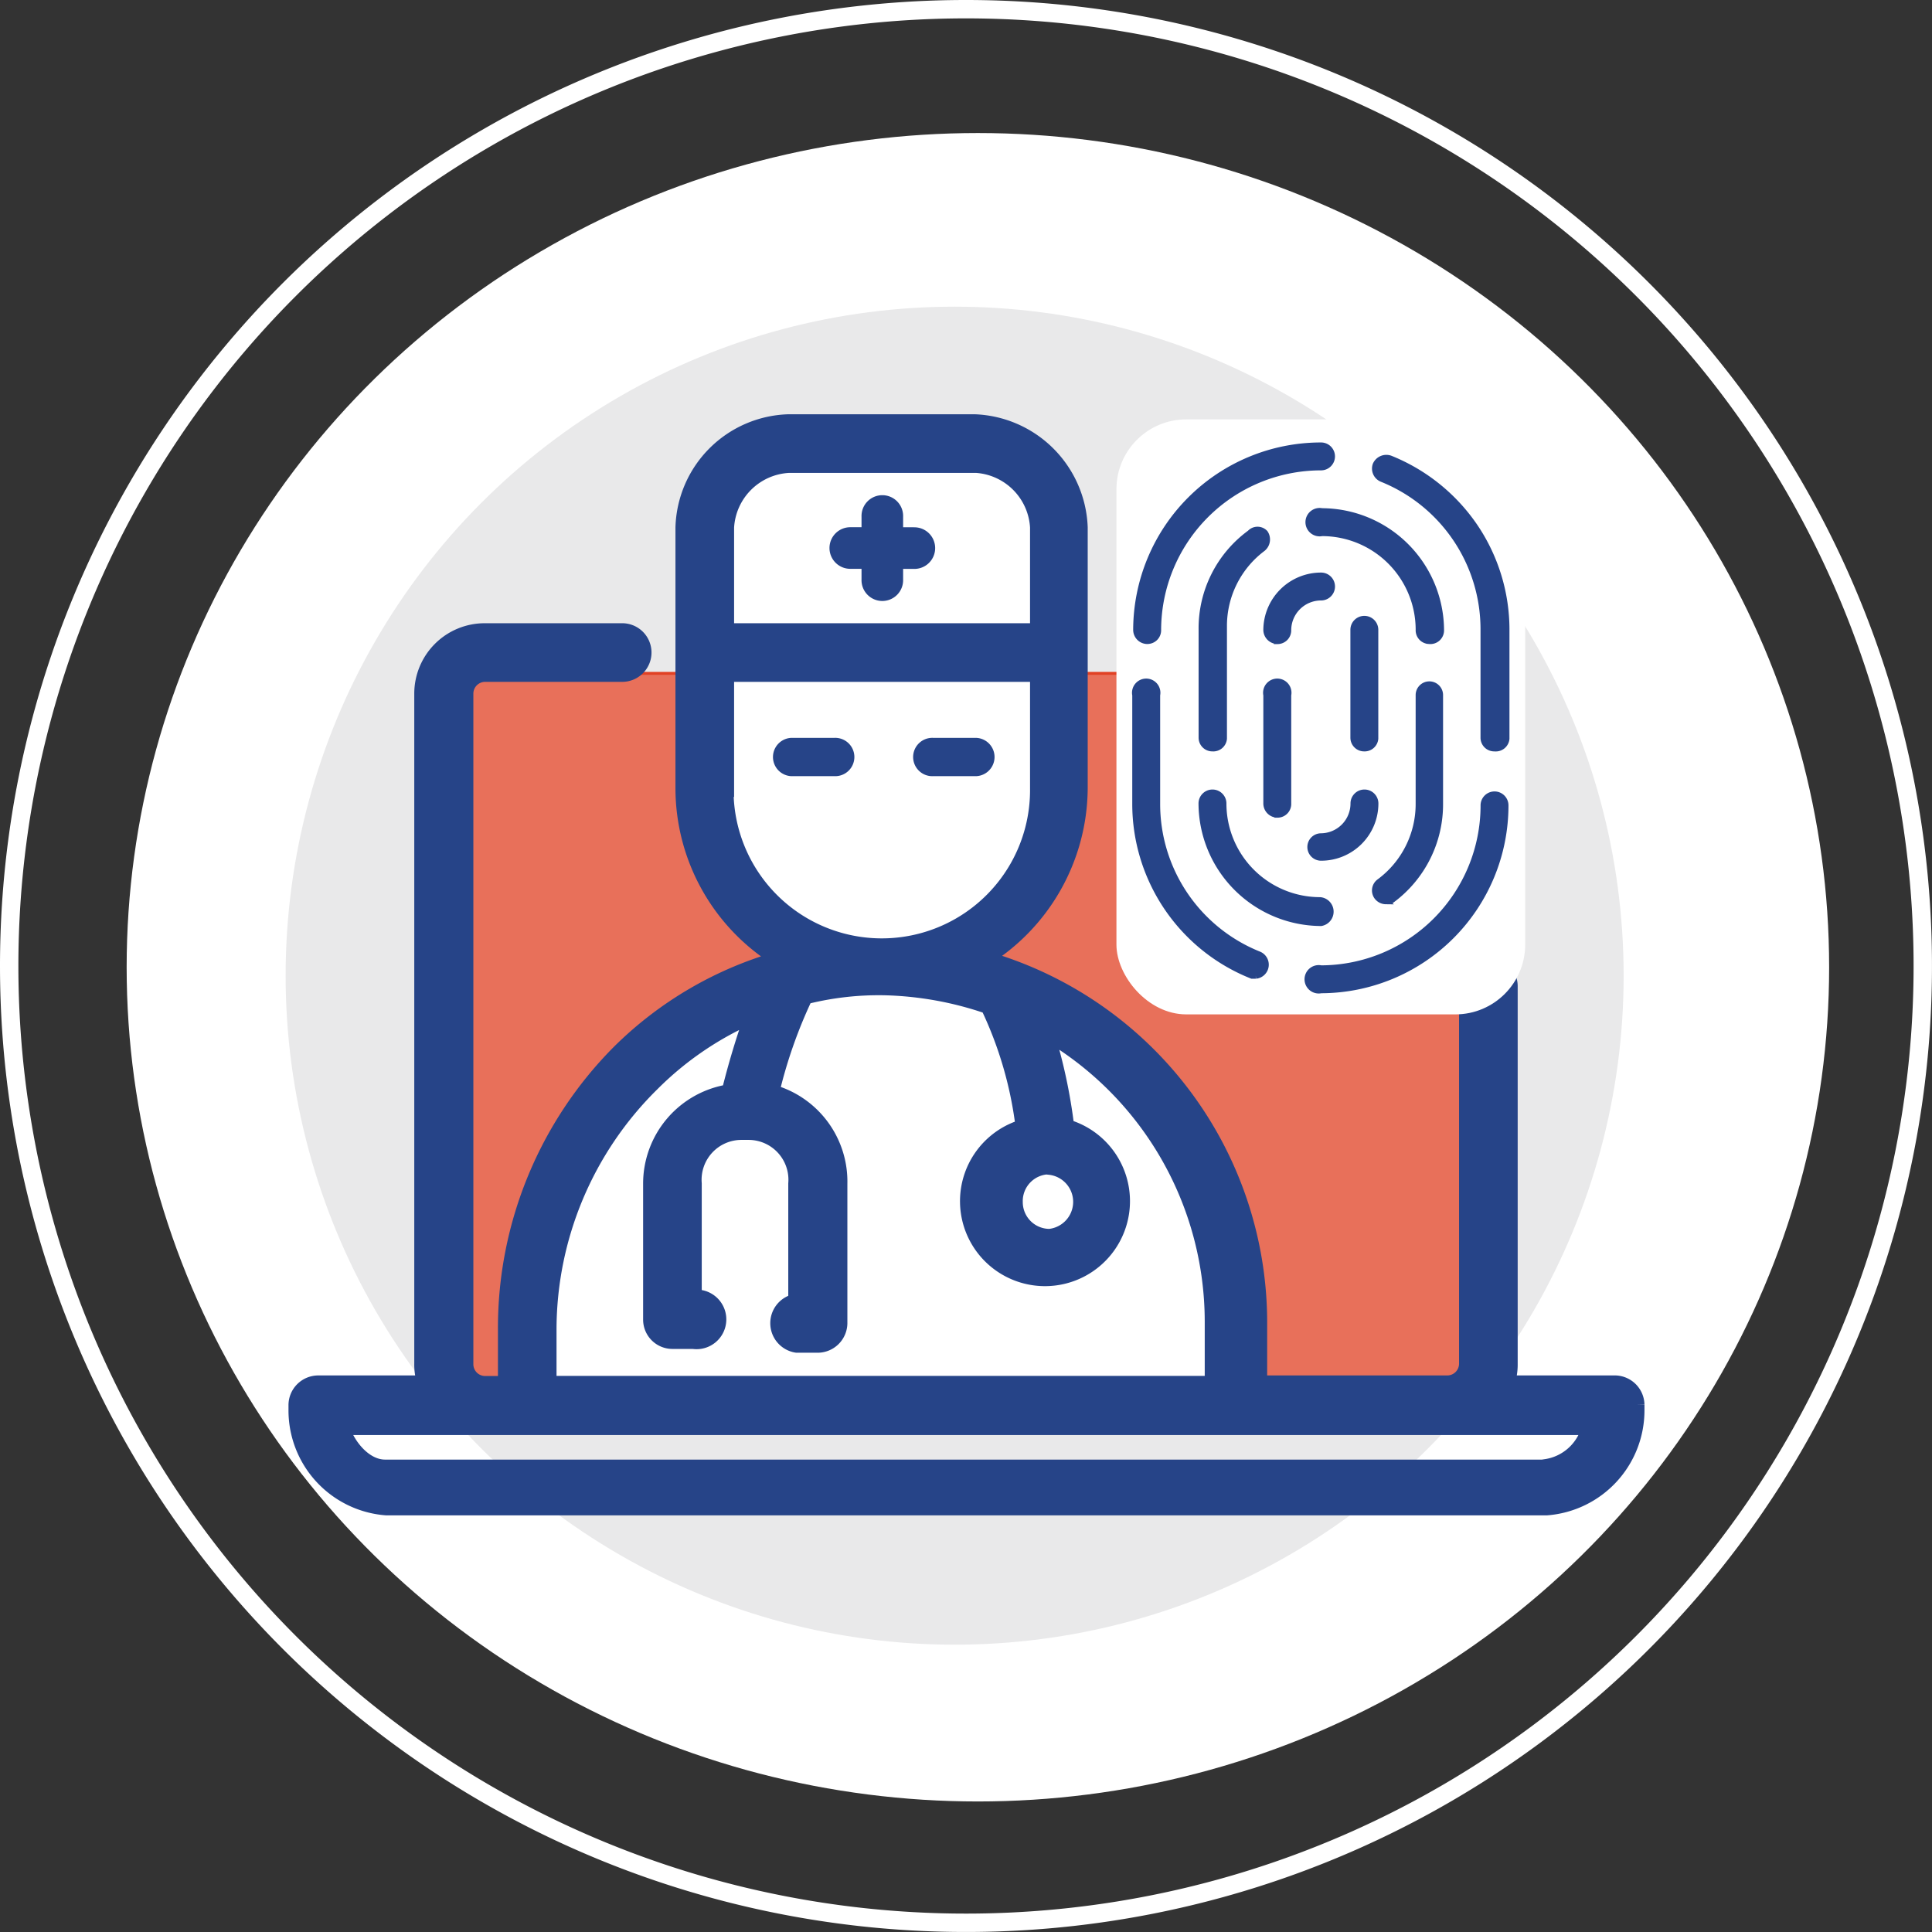 <svg xmlns="http://www.w3.org/2000/svg" width="113.481" height="113.481" viewBox="0 0 113.481 113.481">
  <rect x="0" y="0" width="113.481" height="113.481" fill="#333333" stroke="none"/>
  <g id="Health_Records_App_Download" data-name="Health Records App Download" transform="translate(0.54 0.54)">
    <ellipse id="Ellipse_7" data-name="Ellipse 7" cx="50" cy="49" rx="50" ry="49" transform="translate(6.899 7.274)" fill="#fff"/>
    <g id="Doctors_Approved" data-name="Doctors Approved" transform="translate(0 0)">
      <path id="Path_2904" data-name="Path 2904" d="M56.2,0A56.2,56.2,0,1,1,0,56.2,56.2,56.2,0,0,1,56.2,0Z" transform="translate(0 0)" fill="none" stroke="#fff" stroke-width="1.08"/>
      <circle id="Ellipse_119" data-name="Ellipse 119" cx="39.296" cy="39.296" r="39.296" transform="translate(16.237 17.473)" fill="#e9e9ea"/>
      <rect id="Rectangle_734" data-name="Rectangle 734" width="61.002" height="41.739" transform="translate(26.197 39.011)" fill="#e8705a" stroke="#e14124" stroke-width="0.17"/>
      <path id="Path_2876" data-name="Path 2876" d="M17.53,15.823a3.921,3.921,0,0,1,3.693-3.693H32.276a3.921,3.921,0,0,1,3.636,3.693v6.138H17.53Z" transform="translate(24.549 14.606)" fill="#fff" stroke="#2a5183" stroke-width="0.38"/>
      <path id="Path_2877" data-name="Path 2877" d="M17.548,23.212V16.45H35.932v6.762a9.208,9.208,0,0,1-18.415,0Z" transform="translate(24.531 22.561)" fill="#fff" stroke="#2a5183" stroke-width="0.38"/>
      <path id="Path_2878" data-name="Path 2878" d="M54.451,47.049a22.36,22.36,0,0,0,.284-3.921,20.628,20.628,0,1,0-41.255,0,22.361,22.361,0,0,0,.369,3.921Z" transform="translate(17.092 33.701)" fill="#fff"/>
      <path id="Path_2879" data-name="Path 2879" d="M86.01,67.727H79.67a3.3,3.3,0,0,0,.2-1.194V44.4a1.222,1.222,0,1,0-2.443,0V66.533a1.194,1.194,0,0,1-1.194,1.194H65.155V64A22.191,22.191,0,0,0,48.931,42.751a11.79,11.79,0,0,0,5.683-10V17.408a6.393,6.393,0,0,0-6.138-6.138H37.537A6.336,6.336,0,0,0,31.4,17.408V32.751a11.734,11.734,0,0,0,5.683,10.03,21.708,21.708,0,0,0-9.461,5.512,22.907,22.907,0,0,0-6.649,16.2v3.268h-1.25a1.194,1.194,0,0,1-1.194-1.195h0V27.181a1.194,1.194,0,0,1,1.194-1.194h8.013a1.222,1.222,0,1,0,0-2.443H19.695a3.637,3.637,0,0,0-3.637,3.637V66.533a3.3,3.3,0,0,0,.2,1.194H9.92a1.25,1.25,0,0,0-1.25,1.222v.312A5.683,5.683,0,0,0,13.9,74.944H82.089a5.683,5.683,0,0,0,5.228-5.683v-.312a1.25,1.25,0,0,0-1.307-1.222ZM33.844,17.408a3.921,3.921,0,0,1,3.693-3.693H48.59a3.921,3.921,0,0,1,3.637,3.693v6.135H33.844Zm0,15.343V25.988H52.227v6.763a9.208,9.208,0,1,1-18.415,0ZM23.414,64.487a20.343,20.343,0,0,1,6.08-14.434,19.122,19.122,0,0,1,6-4.063A47.392,47.392,0,0,0,34.1,50.622a5.4,5.4,0,0,0-4.6,5.342v7.984a1.222,1.222,0,0,0,1.222,1.222h1.222a1.25,1.25,0,1,0,0-2.47V55.961a2.841,2.841,0,0,1,2.841-3.069h.4a2.841,2.841,0,0,1,2.841,3.069v6.962a1.25,1.25,0,0,0,0,2.47h1.25a1.25,1.25,0,0,0,1.222-1.222V55.963a5.4,5.4,0,0,0-4.006-5.342,28.409,28.409,0,0,1,1.989-5.683h0a17.757,17.757,0,0,1,4.745-.54,20.173,20.173,0,0,1,6.08,1.108,22.873,22.873,0,0,1,2.078,7.161,4.492,4.492,0,1,0,2.443,0A31.253,31.253,0,0,0,52.6,46.985a19.719,19.719,0,0,1,9.888,17.048v3.722H23.414Zm29.465-9.545a2.1,2.1,0,0,1,0,4.177A2.074,2.074,0,0,1,50.8,57.046h0a2.074,2.074,0,0,1,2.074-2.133Zm29.15,17.728H13.841c-1.194,0-2.246-1.222-2.614-2.443H84.646a3.154,3.154,0,0,1-2.617,2.414Z" transform="translate(8.235 13.023)" fill="#264488" stroke="#264488" stroke-width="1"/>
      <path id="Path_2880" data-name="Path 2880" d="M86.01,67.727H79.67a3.3,3.3,0,0,0,.2-1.194V44.4a1.222,1.222,0,1,0-2.443,0V66.533a1.194,1.194,0,0,1-1.194,1.194H65.155V64A22.191,22.191,0,0,0,48.931,42.751a11.79,11.79,0,0,0,5.683-10V17.408a6.393,6.393,0,0,0-6.138-6.138H37.537A6.336,6.336,0,0,0,31.4,17.408V32.751a11.734,11.734,0,0,0,5.683,10.03,21.708,21.708,0,0,0-9.461,5.512,22.907,22.907,0,0,0-6.649,16.2v3.268h-1.25a1.194,1.194,0,0,1-1.194-1.195h0V27.181a1.194,1.194,0,0,1,1.194-1.194h8.013a1.222,1.222,0,1,0,0-2.443H19.695a3.637,3.637,0,0,0-3.637,3.637V66.533a3.3,3.3,0,0,0,.2,1.194H9.92a1.25,1.25,0,0,0-1.25,1.222v.312A5.683,5.683,0,0,0,13.9,74.944H82.089a5.683,5.683,0,0,0,5.228-5.683v-.312a1.25,1.25,0,0,0-1.307-1.222ZM33.844,17.408a3.921,3.921,0,0,1,3.693-3.693H48.59a3.921,3.921,0,0,1,3.637,3.693v6.135H33.844Zm0,15.343V25.988H52.227v6.763a9.208,9.208,0,1,1-18.415,0ZM23.414,64.487a20.343,20.343,0,0,1,6.08-14.434,19.122,19.122,0,0,1,6-4.063A47.392,47.392,0,0,0,34.1,50.622a5.4,5.4,0,0,0-4.6,5.342v7.984a1.222,1.222,0,0,0,1.222,1.222h1.222a1.25,1.25,0,1,0,0-2.47V55.961a2.841,2.841,0,0,1,2.841-3.069h.4a2.841,2.841,0,0,1,2.841,3.069v6.962a1.25,1.25,0,0,0,0,2.47h1.25a1.25,1.25,0,0,0,1.222-1.222V55.963a5.4,5.4,0,0,0-4.006-5.342,28.409,28.409,0,0,1,1.989-5.683h0a17.757,17.757,0,0,1,4.745-.54,20.173,20.173,0,0,1,6.08,1.108,22.873,22.873,0,0,1,2.078,7.161,4.492,4.492,0,1,0,2.443,0A31.253,31.253,0,0,0,52.6,46.985a19.719,19.719,0,0,1,9.888,17.048v3.722H23.414Zm29.465-9.545a2.1,2.1,0,0,1,0,4.177A2.074,2.074,0,0,1,50.8,57.046h0a2.074,2.074,0,0,1,2.074-2.133Zm29.15,17.728H13.841c-1.194,0-2.246-1.222-2.614-2.443H84.646a3.154,3.154,0,0,1-2.617,2.414Z" transform="translate(8.235 13.023)" fill="none" stroke="#264488" stroke-width="0.18"/>
      <path id="Path_2881" data-name="Path 2881" d="M24.605,14.627H23.98V14a1.222,1.222,0,1,0-2.443,0v.625h-.625a1.222,1.222,0,1,0,0,2.443h.625V17.7a1.222,1.222,0,1,0,2.443,0v-.627h.625a1.222,1.222,0,1,0,0-2.443Z" transform="translate(28.527 15.803)" fill="#264488"/>
      <path id="Path_2882" data-name="Path 2882" d="M22.1,17.81H19.571a1.051,1.051,0,0,0,0,2.1H22.1a1.051,1.051,0,1,0,0-2.1Z" transform="translate(26.372 25.065)" fill="#264488" stroke="#264488" stroke-width="0.15"/>
      <path id="Path_2883" data-name="Path 2883" d="M25.03,17.81H22.5a1.051,1.051,0,1,0,0,2.1H25.03a1.051,1.051,0,0,0,0-2.1Z" transform="translate(31.767 25.065)" fill="#264488" stroke="#264488" stroke-width="0.15"/>
      <rect id="Rectangle_735" data-name="Rectangle 735" width="24.009" height="34.948" rx="4.1" transform="translate(65.037 24.094)" fill="#fff"/>
      <path id="Path_2884" data-name="Path 2884" d="M37.984,29.055a.625.625,0,0,1-.654-.625V22.094a9.519,9.519,0,0,0-5.967-8.865.654.654,0,0,1-.369-.824.682.682,0,0,1,.852-.369,10.939,10.939,0,0,1,4.915,3.921,10.8,10.8,0,0,1,1.909,6.138v6.393a.625.625,0,0,1-.682.568Z" transform="translate(49.272 14.36)" fill="#264488" stroke="#264488" stroke-width="0.36"/>
      <path id="Path_2885" data-name="Path 2885" d="M26.672,23.219a.654.654,0,0,1-.654-.654A10.854,10.854,0,0,1,36.872,11.74a.639.639,0,0,1,0,1.279A9.575,9.575,0,0,0,27.3,22.564a.625.625,0,0,1-.625.653Z" transform="translate(40.182 13.889)" fill="#264488" stroke="#264488" stroke-width="0.36"/>
      <path id="Path_2886" data-name="Path 2886" d="M33.084,33.89h-.225a10.854,10.854,0,0,1-6.85-10.115V17.411a.654.654,0,1,1,1.279,0v6.365a9.519,9.519,0,0,0,5.967,8.865.648.648,0,0,1-.172,1.249Z" transform="translate(40.137 22.878)" fill="#264488" stroke="#264488" stroke-width="0.36"/>
      <path id="Path_2887" data-name="Path 2887" d="M30.351,30.441a.654.654,0,1,1,0-1.279A9.575,9.575,0,0,0,39.9,19.587a.639.639,0,0,1,1.279,0A10.854,10.854,0,0,1,30.349,30.441Z" transform="translate(46.705 27.18)" fill="#264488" stroke="#264488" stroke-width="0.36"/>
      <path id="Path_2888" data-name="Path 2888" d="M36.677,20.724a.625.625,0,0,1-.625-.654,5.683,5.683,0,0,0-5.683-5.683.654.654,0,1,1,0-1.279,7.018,7.018,0,0,1,6.99,7.018.625.625,0,0,1-.682.6Z" transform="translate(46.741 16.383)" fill="#264488" stroke="#264488" stroke-width="0.36"/>
      <path id="Path_2889" data-name="Path 2889" d="M28,26.32a.625.625,0,0,1-.625-.625V19.358a6.933,6.933,0,0,1,2.841-5.683.6.6,0,0,1,.88,0,.682.682,0,0,1-.143.91,5.683,5.683,0,0,0-2.273,4.575v6.591a.625.625,0,0,1-.682.568Z" transform="translate(42.668 17.095)" fill="#264488" stroke="#264488" stroke-width="0.36"/>
      <path id="Path_2890" data-name="Path 2890" d="M34.388,26.565a7.046,7.046,0,0,1-7.018-7.018.639.639,0,1,1,1.279,0,5.683,5.683,0,0,0,5.683,5.683.674.674,0,0,1,.057,1.335Z" transform="translate(42.668 27.107)" fill="#264488" stroke="#264488" stroke-width="0.36"/>
      <path id="Path_2891" data-name="Path 2891" d="M31.59,29.406a.654.654,0,0,1-.511-.256.625.625,0,0,1,.141-.885,5.683,5.683,0,0,0,2.3-4.6V17.3a.625.625,0,0,1,1.25,0v6.359a6.99,6.99,0,0,1-2.841,5.683.653.653,0,0,1-.341.062Z" transform="translate(49.272 22.987)" fill="#264488" stroke="#264488" stroke-width="0.36"/>
      <path id="Path_2892" data-name="Path 2892" d="M29.373,24.429a.654.654,0,0,1-.654-.654V17.411a.654.654,0,1,1,1.279,0v6.365a.625.625,0,0,1-.625.654Z" transform="translate(45.126 22.878)" fill="#264488" stroke="#264488" stroke-width="0.36"/>
      <path id="Path_2893" data-name="Path 2893" d="M30.248,22.729a.625.625,0,1,1,0-1.25,1.932,1.932,0,0,0,1.909-1.932.639.639,0,1,1,1.279,0,3.182,3.182,0,0,1-3.182,3.182Z" transform="translate(46.808 27.107)" fill="#264488" stroke="#264488" stroke-width="0.36"/>
      <path id="Path_2894" data-name="Path 2894" d="M31.135,22.918a.625.625,0,0,1-.625-.625V15.957a.639.639,0,0,1,1.279,0V22.35A.625.625,0,0,1,31.135,22.918Z" transform="translate(48.449 20.497)" fill="#264488" stroke="#264488" stroke-width="0.36"/>
      <path id="Path_2895" data-name="Path 2895" d="M29.364,18.266a.654.654,0,0,1-.654-.654,3.21,3.21,0,0,1,3.21-3.182.639.639,0,0,1,0,1.279,1.933,1.933,0,0,0-1.932,1.909.625.625,0,0,1-.625.653Z" transform="translate(45.135 18.841)" fill="#264488" stroke="#264488" stroke-width="0.36"/>
    </g>
  </g>
</svg>
